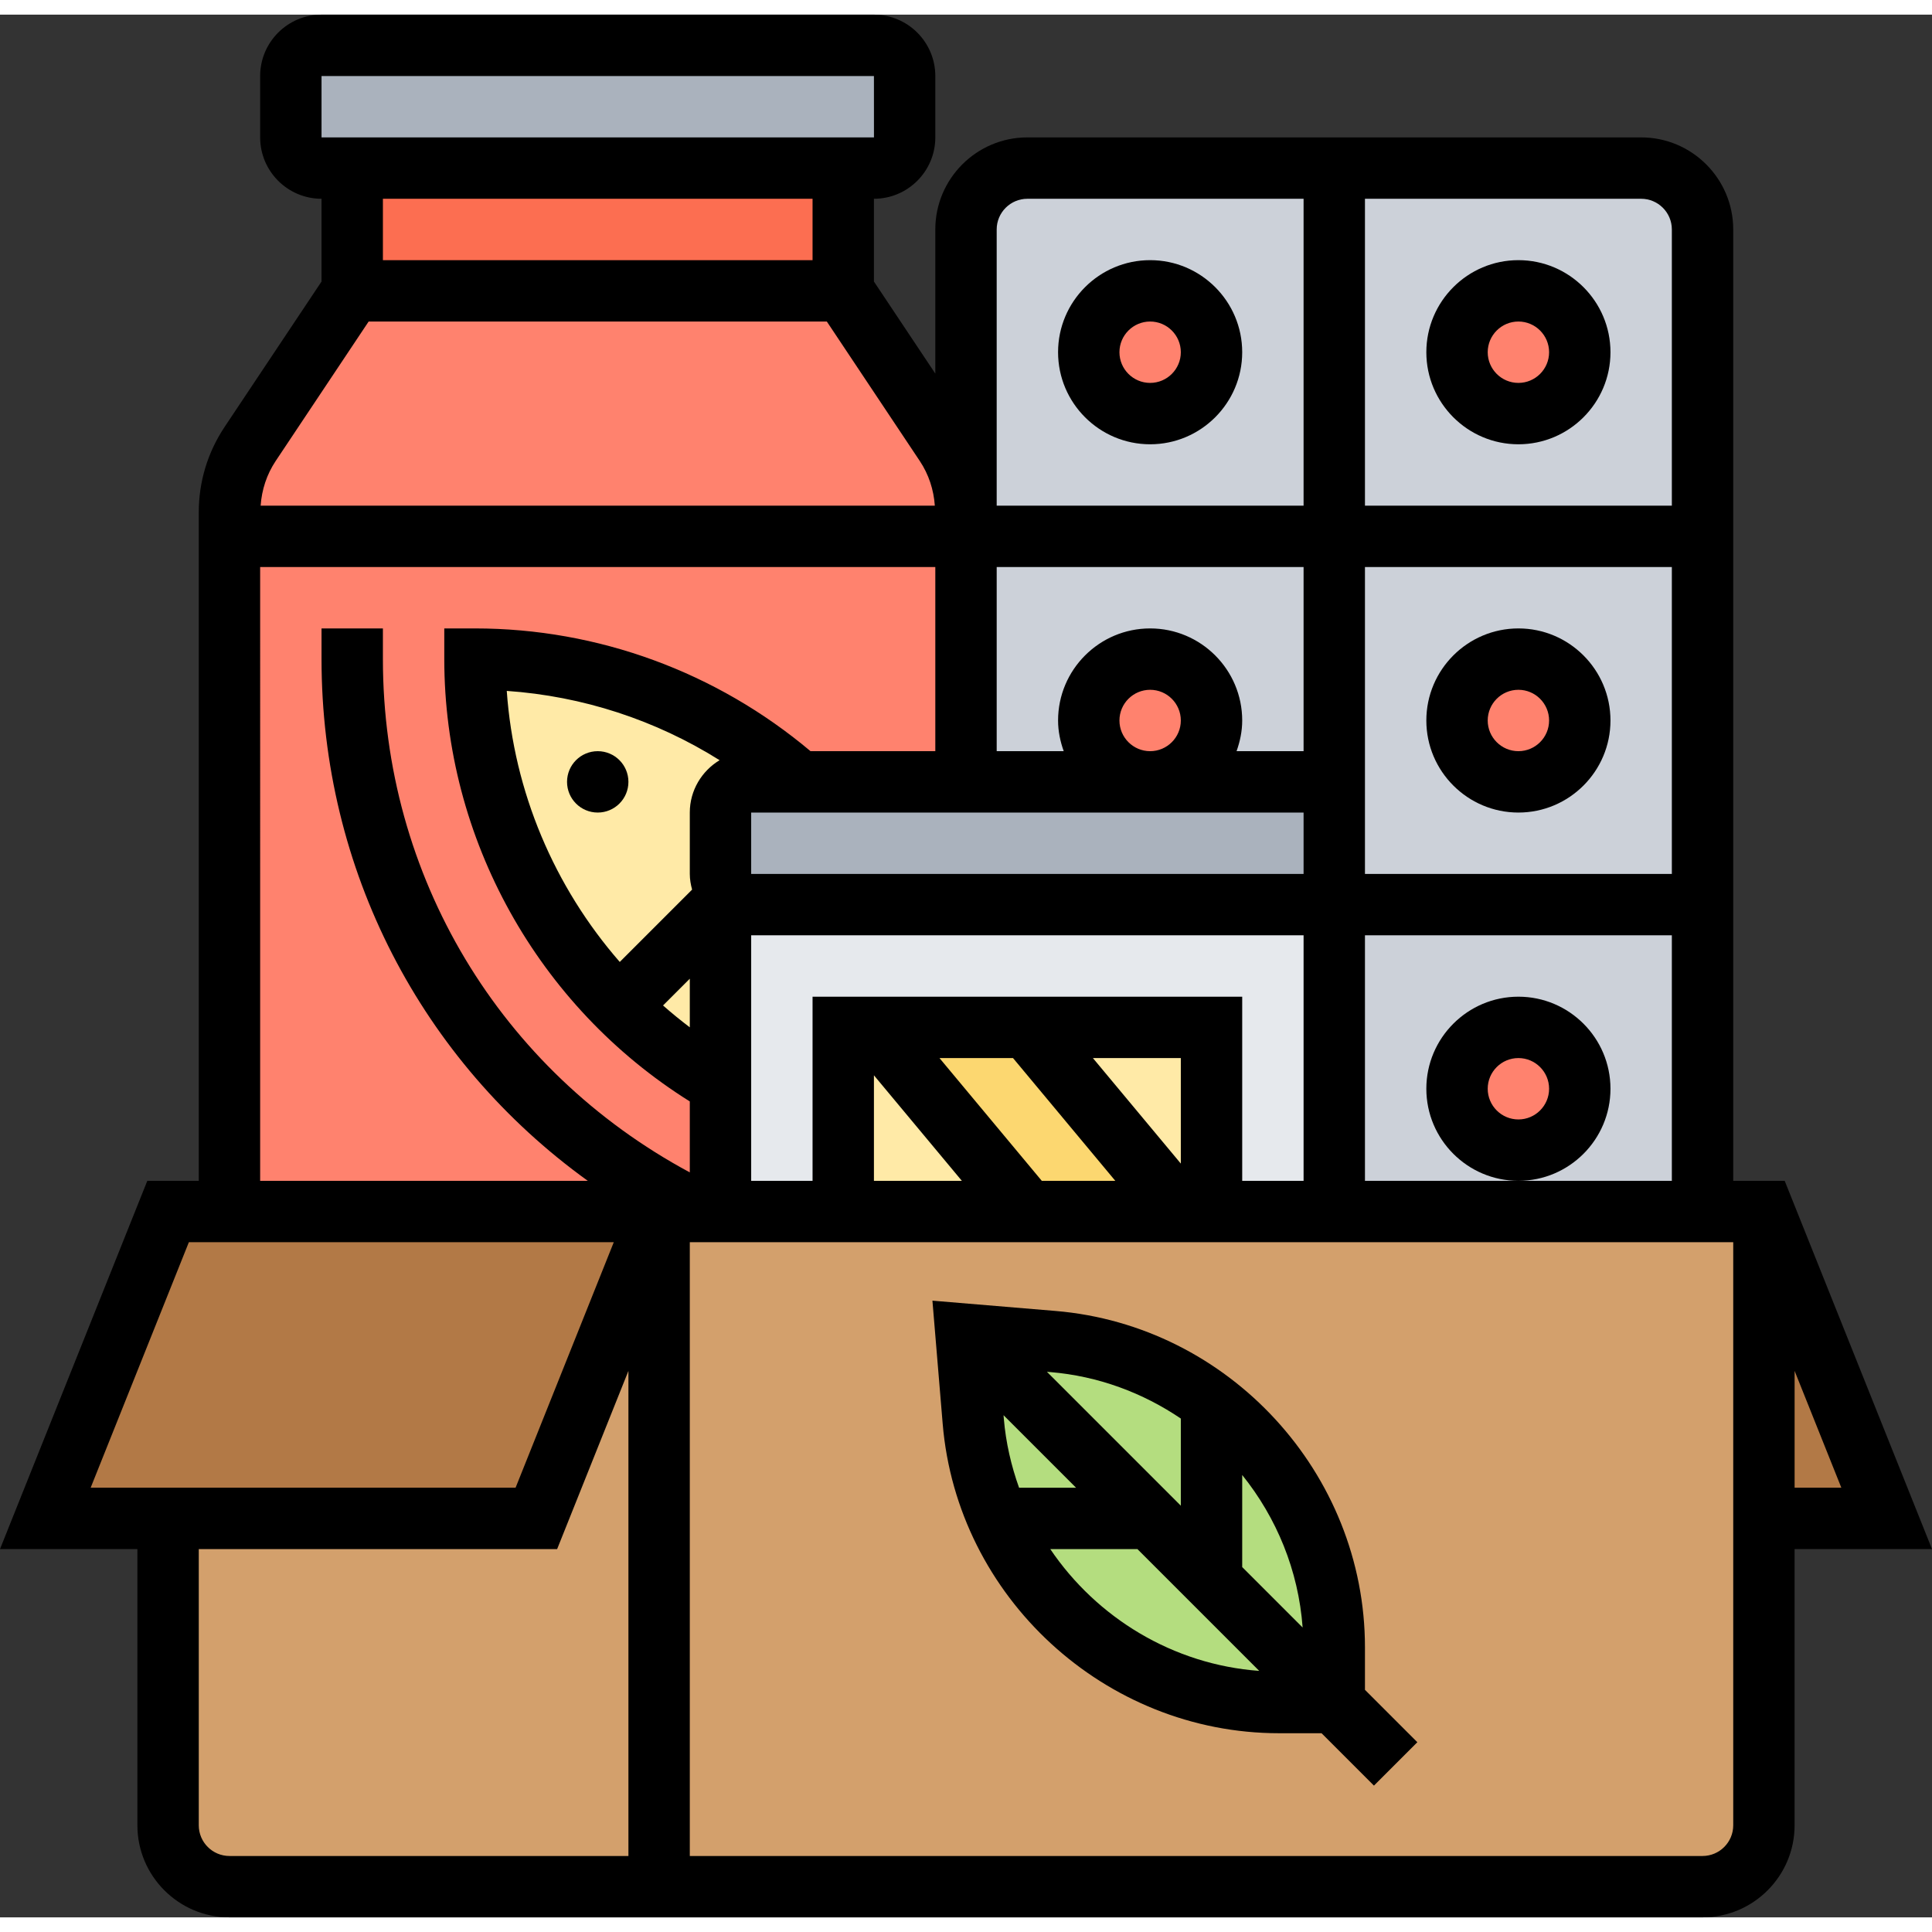 <svg id="_x33_0" enable-background="new 0 0 62.954 62" height="512" viewBox="0 0 62.954 62" width="512" xmlns="http://www.w3.org/2000/svg"><rect x="0" y="0" width="62.954" height="62" fill="#333333" stroke="none"/><g><g><g><path d="m29.477 2v2c0 .55-.45 1-1 1h-1-16-1c-.55 0-1-.45-1-1v-2c0-.55.45-1 1-1h18c.55 0 1 .45 1 1z" fill="#aab2bd"/></g><g><path d="m11.477 5h16v4h-16z" fill="#fc6e51"/></g><g><path d="m30.807 13.99-3.33-4.99h-16l-3.33 4.99c-.44.66-.67 1.43-.67 2.22v.79 22h14 1.27.73v-4.14c-4.78-2.77-8-7.94-8-13.86 2.03 0 3.97.38 5.76 1.07 1.78.69 3.41 1.69 4.82 2.93h5.42v-8-.79c0-.79-.23-1.56-.67-2.22z" fill="#ff826e"/></g><g><path d="m53.477 5h-20c-1.1 0-2 .9-2 2v18h11c.55 0 1 .45 1 1v13h12v-32c0-1.1-.9-2-2-2z" fill="#ccd1d9"/></g><g><path d="m43.477 28c0 .55-.45 1-1 1h-18c-.55 0-1-.45-1-1v-2c0-.55.45-1 1-1h1.58 5.42 6 5c.55 0 1 .45 1 1z" fill="#aab2bd"/></g><g><path d="m43.477 30v9h-4v-6h-6-5-1v6h-4v-4.14-4.86c0-.55.45-1 1-1h18c.55 0 1 .45 1 1z" fill="#e6e9ed"/></g><g><circle cx="49.477" cy="35" fill="#ff826e" r="2"/></g><g><circle cx="49.477" cy="23" fill="#ff826e" r="2"/></g><g><circle cx="49.477" cy="11" fill="#ff826e" r="2"/></g><g><circle cx="37.477" cy="23" fill="#ff826e" r="2"/></g><g><circle cx="37.477" cy="11" fill="#ff826e" r="2"/></g><g><path d="m39.477 33v6h-1l-5-6z" fill="#ffeaa7"/></g><g><path d="m28.477 33 5 6h-6v-6z" fill="#ffeaa7"/></g><g><path d="m33.477 33 5 6h-5l-5-6z" fill="#fcd770"/></g><g><path d="m55.477 39h-12-4-1-5-6-4-.73-1.27l-4 10h-12v10c0 1.1.9 2 2 2h14 34c1.1 0 2-.9 2-2v-10-10z" fill="#d3a06c"/></g><g><path d="m57.477 39 4 10h-4z" fill="#b27946"/></g><g><path d="m21.477 39-4 10h-12-4l4-10h2z" fill="#b27946"/></g><g><path d="m43.477 53.2v1.8h-1.8c-5.2 0-9.53-3.99-9.96-9.17l-.24-2.83 2.83.24c5.18.43 9.17 4.76 9.17 9.96z" fill="#b4dd7f"/></g><g><path d="m26.057 25h-1.58c-.55 0-1 .45-1 1v2c0 .55.45 1 1 1-.55 0-1 .45-1 1v4.86c-4.78-2.77-8-7.94-8-13.86 2.03 0 3.97.38 5.76 1.07 1.78.69 3.41 1.69 4.82 2.93z" fill="#ffeaa7"/></g></g><g><path d="m44.477 53.201c0-5.676-4.431-10.49-10.086-10.961l-4.008-.335.334 4.008c.471 5.656 5.286 10.087 10.961 10.087h1.385l1.707 1.707 1.414-1.414-1.707-1.707zm-2.031-.646-1.969-1.969v-3.001c1.119 1.391 1.833 3.109 1.969 4.97zm-3.969-6.809v2.84l-4.363-4.363.11.009c1.569.131 3.017.678 4.253 1.514zm-5.768.001-.009-.11 2.363 2.363h-1.857c-.256-.715-.431-1.468-.497-2.253zm1.514 4.253h2.84l3.969 3.969c-2.808-.206-5.294-1.729-6.809-3.969z"/><path d="m62.954 50-4.8-12h-1.677v-31c0-1.654-1.346-3-3-3h-20c-1.654 0-3 1.346-3 3v4.697l-2-3v-2.697c1.103 0 2-.897 2-2v-2c0-1.103-.897-2-2-2h-18c-1.103 0-2 .897-2 2v2c0 1.103.897 2 2 2v2.697l-3.16 4.74c-.549.824-.84 1.783-.84 2.773v21.79h-1.677l-4.8 12h4.477v9c0 1.654 1.346 3 3 3h48c1.654 0 3-1.346 3-3v-9zm-4.477-2v-3.807l1.523 3.807zm-9-10h-5v-8h10v8zm-21-3.438 2.865 3.438h-2.865zm5.469 3.438-3.333-4h2.396l3.333 4zm4.531-.562-2.865-3.438h2.865zm-12-5.438v6h-2v-8h18v8h-2v-6zm16-14v6h-2.184c.112-.314.184-.648.184-1 0-1.654-1.346-3-3-3s-3 1.346-3 3c0 .352.072.686.184 1h-2.184v-6zm12 10h-10v-10h10zm-18-5c0-.552.449-1 1-1s1 .448 1 1-.449 1-1 1-1-.448-1-1zm6 3v2h-18v-2zm-20 0v2c0 .178.031.347.075.511l-2.357 2.357c-2.131-2.444-3.452-5.542-3.682-8.832 2.472.171 4.852.949 6.935 2.258-.579.35-.971.981-.971 1.706zm0 5.414v1.584c-.301-.227-.591-.465-.872-.712zm32-24.414v9h-10v-10h9c.551 0 1 .448 1 1zm-21-1h9v10h-10v-9c0-.552.449-1 1-1zm-23-4h18l.001 2h-18.001zm16 4v2h-14v-2zm-14.465 4h14.93l3.031 4.547c.29.436.452.935.488 1.453h-21.968c.036-.518.198-1.017.488-1.453zm-3.535 8h22v6h-4.066c-3.06-2.575-6.922-4-10.934-4h-1v1c0 5.853 3.054 11.318 8 14.413v2.312c-6.185-3.324-10-9.655-10-16.725v-1h-2v1c0 6.863 3.255 13.094 8.676 17h-10.676zm-2.323 22h13.846l-3.2 8h-13.846zm.323 19v-9h11.677l2.323-5.807v15.807h-13c-.551 0-1-.448-1-1zm49 1h-33v-20h34v19c0 .552-.449 1-1 1z"/><path d="m37.477 14c1.654 0 3-1.346 3-3s-1.346-3-3-3-3 1.346-3 3 1.346 3 3 3zm0-4c.551 0 1 .448 1 1s-.449 1-1 1-1-.448-1-1 .449-1 1-1z"/><path d="m49.477 26c1.654 0 3-1.346 3-3s-1.346-3-3-3-3 1.346-3 3 1.346 3 3 3zm0-4c.551 0 1 .448 1 1s-.449 1-1 1-1-.448-1-1 .449-1 1-1z"/><path d="m52.477 35c0-1.654-1.346-3-3-3s-3 1.346-3 3 1.346 3 3 3 3-1.346 3-3zm-3 1c-.551 0-1-.448-1-1s.449-1 1-1 1 .448 1 1-.449 1-1 1z"/><path d="m49.477 14c1.654 0 3-1.346 3-3s-1.346-3-3-3-3 1.346-3 3 1.346 3 3 3zm0-4c.551 0 1 .448 1 1s-.449 1-1 1-1-.448-1-1 .449-1 1-1z"/><circle cx="19.477" cy="25" r="1"/></g></g></svg>